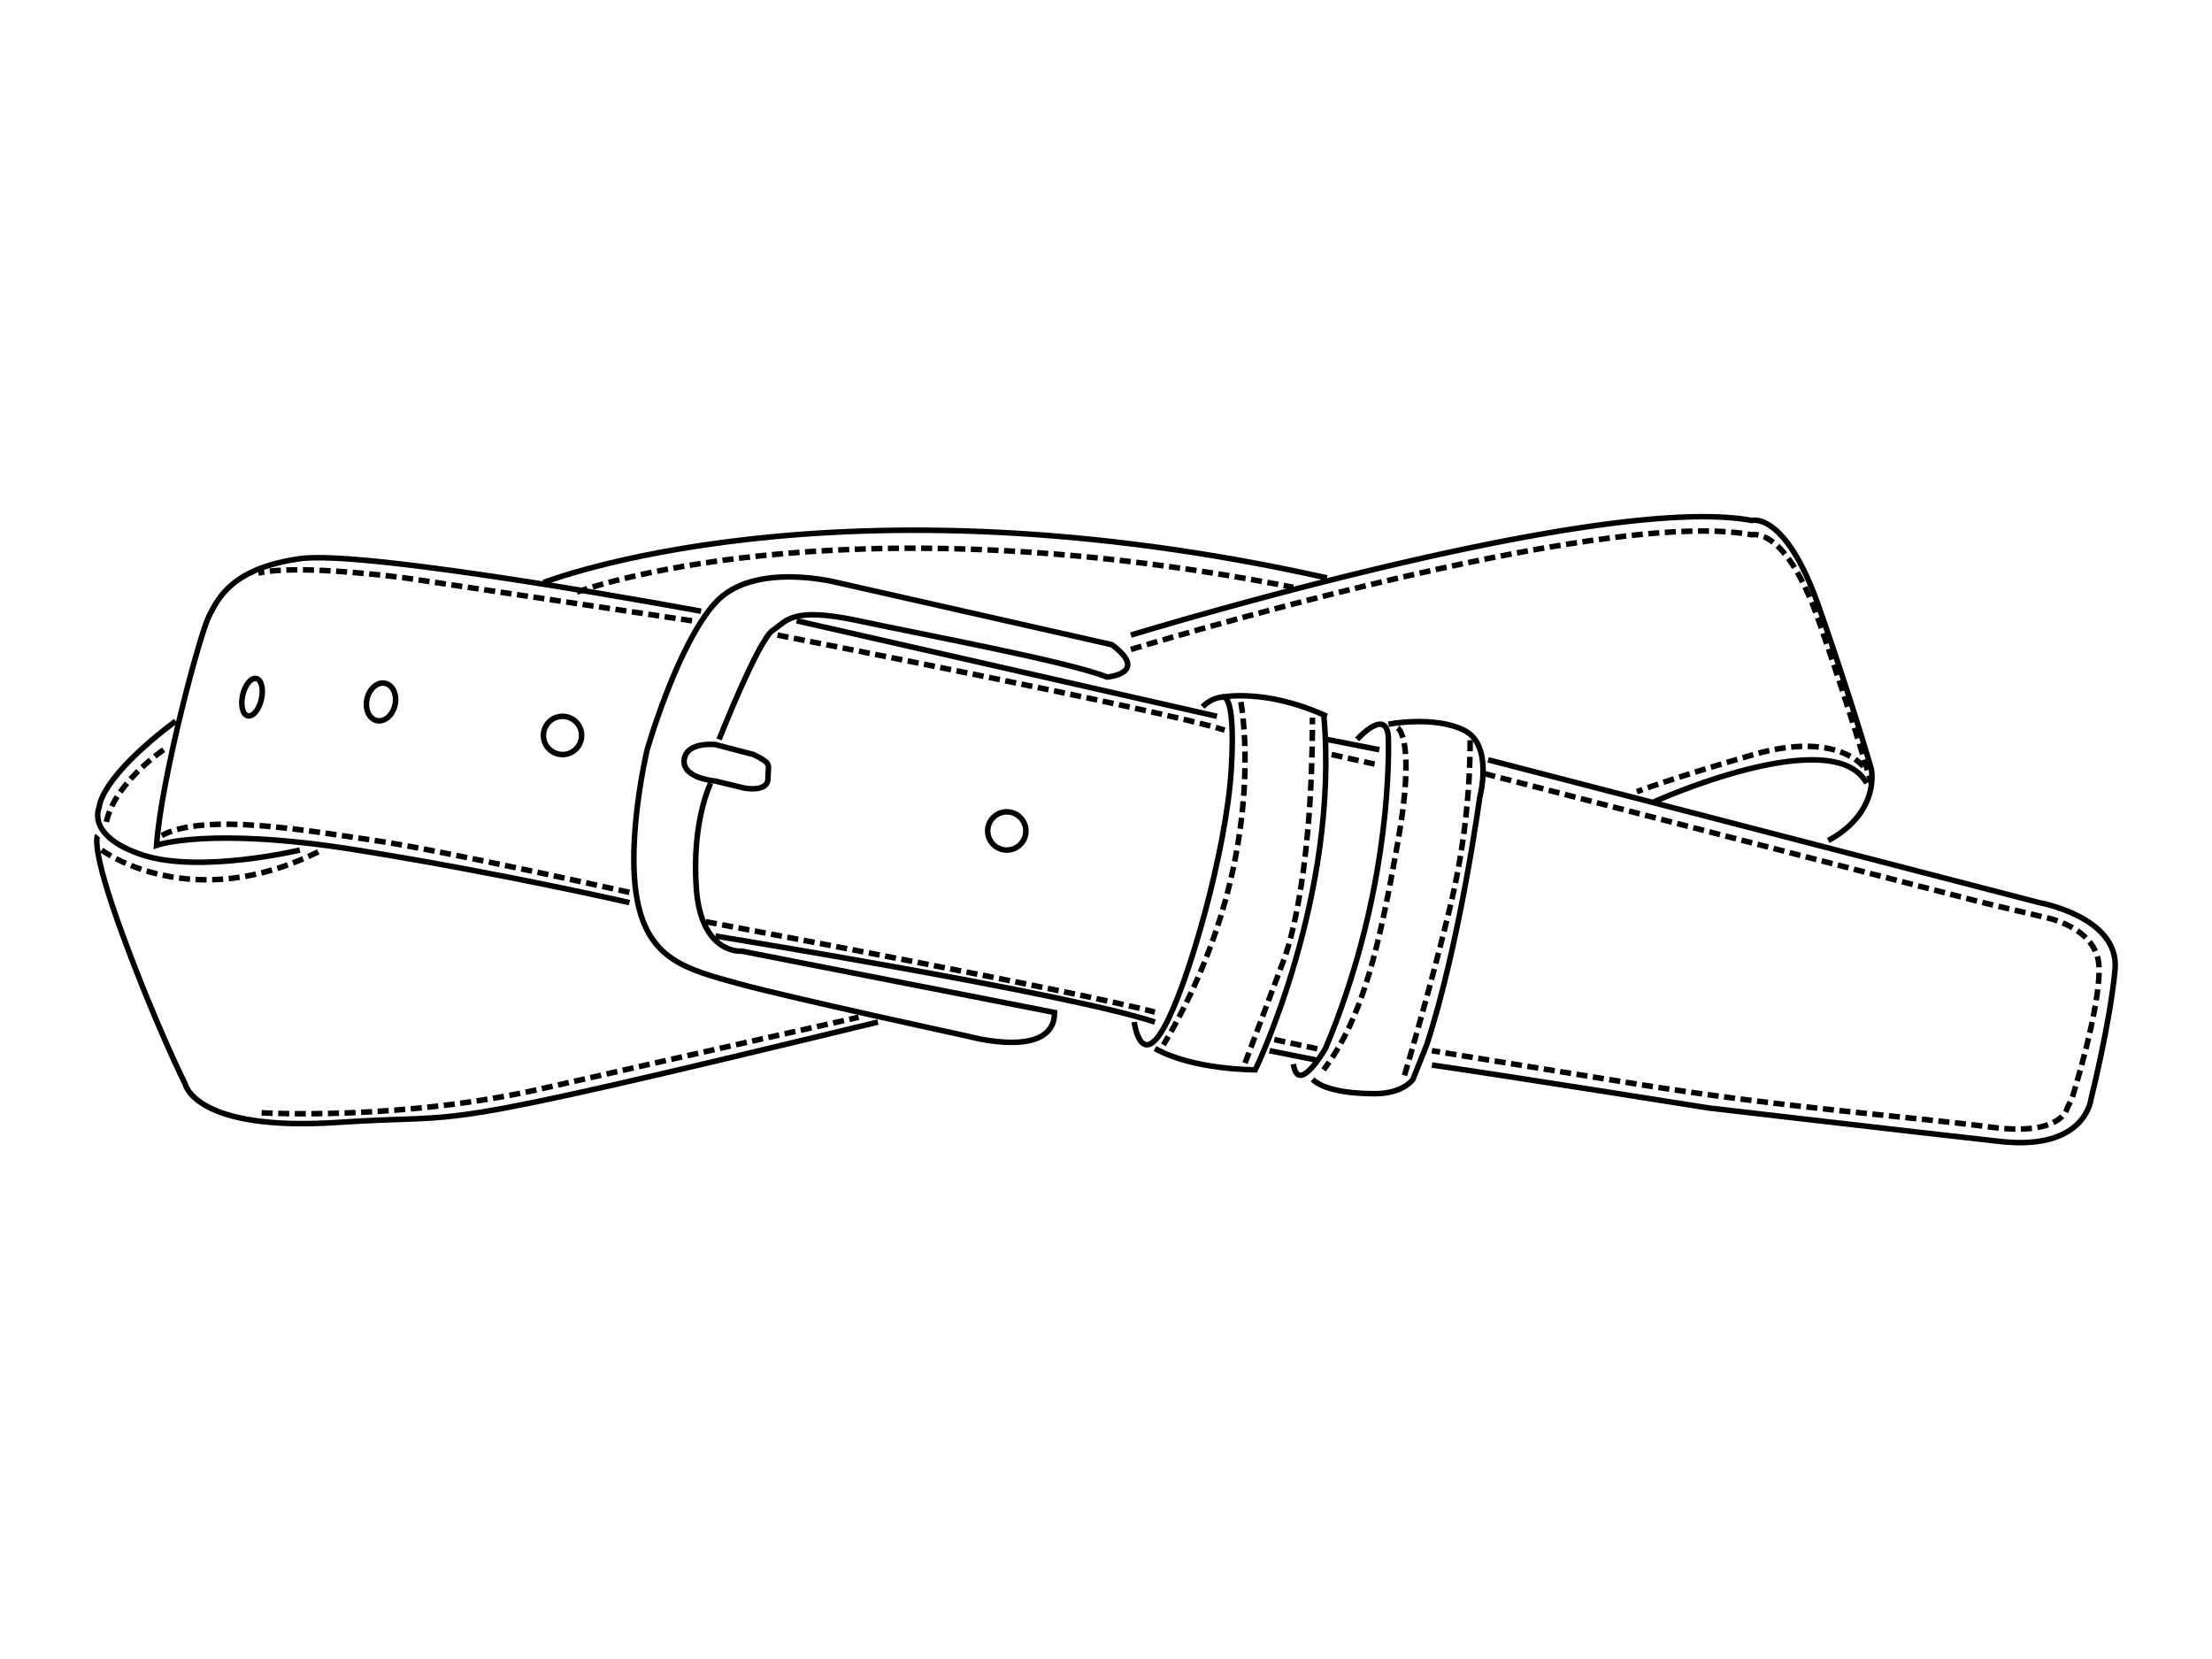 <svg xmlns="http://www.w3.org/2000/svg" viewBox="0 0 800 600"><defs><style>.a,.b{fill:none;stroke:#000;stroke-miterlimit:10;stroke-width:2px;}.b{stroke-dasharray:4 2;}</style></defs><path class="a" d="M196.54,210.7S301.93,169.23,479.87,209"/><path class="a" d="M253.55,221.06s-120.93-22.46-145.11-19-29.37,13.82-32.83,20.73-17.28,58.74-19,82.93c0,0,19-6.91,72.56,1.72s98.47,19,98.47,19"/><path class="a" d="M108.44,307.44s-36.28,8.64-57,1.73-15.54-17.28-15.54-17.28,0-10.36,27.64-31.09"/><path class="a" d="M35.3,302.19s-2.88,3.53,9.21,36.35S67,392.1,67,392.1s3.46,17.27,55.29,13.82,24.18,5.18,195.22-36.28"/><path class="a" d="M409,229.7s169.3-51.83,224.59-41.46c0,0,12.09-3.46,24.18,31.1s19,58.73,19,58.73a17.71,17.71,0,0,1,.12,5.16c-.57,5.45-3.56,14.15-15.67,20.76"/><path class="b" d="M409,234.88s169.3-51.82,224.59-41.46c0,0,12.09-3.45,24.18,31.1s19,58.74,19,58.74"/><path class="a" d="M597.94,290.17c-.59,0,65.06-29.37,77.15-6.91"/><path class="a" d="M258.74,338.54s127.84,20.73,158.94,31.1"/><line class="a" x1="288.11" y1="224.52" x2="440.14" y2="259.07"/><line class="a" x1="479.87" y1="267.42" x2="498.87" y2="271.16"/><line class="a" x1="459.14" y1="380" x2="476.42" y2="383.46"/><path class="a" d="M538.19,274.8l199.33,51.65s29.13,5.18,27.41,24.18-8.64,46.65-8.64,46.65-1.73,19-32.83,15.55-105.38-12.1-105.38-12.1-76-12.09-100.2-15.54"/><path class="a" d="M410.2,369.64s2.29,17.27,10.93,1.72,22.46-63.92,24.19-93.29-3.46-25.91-3.46-25.91-3.45,0-6.91,3.46"/><path class="a" d="M441.86,252.16s15.17-3.28,36.91,6.41l1.1.5"/><path class="a" d="M478.77,258.57C484.58,323.72,454,386.91,454,386.91s-22.46.1-36.28-7.72"/><path class="a" d="M490.81,267.42s11.13-12.38,11.33,0S501.59,326,479.5,378.93c0,0-10,17.68-11.72,5.92"/><path class="a" d="M502.16,261.92s16.37-3.21,27.27,2.15,5.72,24.37,5.72,24.37S528,341.15,516,377.85L511,390.37s-3.46,5.18-13.82,5.18-19-1.73-22.46-5.18"/><path class="a" d="M260.06,267.42s14.23-36,19.41-39.45,6.84-8.63,31.06-3.45,76.05,14.79,89.87,20.35c0,0,15.55-1.35,1.73-11.71L302.81,210.7s-30.25-7.91-44.07,7.27-24.69,53.19-24.69,53.19-7.72,32.47-3.61,54.24,17.93,25.23,36.93,30.42,82.93,19,82.93,19,31.1,8.64,31.1-8.64L268.3,344s-14.75,1.43-16.47-22.76,5.18-38,5.18-38"/><circle class="a" cx="364.12" cy="300.53" r="6.91"/><path class="a" d="M272.56,272.89l-13.82-3.6s-10.51-1.22-11.3,5.51,11.3,7.68,11.3,7.68L269.1,285s8.64,1.73,8.64-3.45S279.47,276.35,272.56,272.89Z"/><circle class="a" cx="203.45" cy="265.98" r="6.91"/><ellipse class="a" cx="137.8" cy="253.89" rx="6.91" ry="5.18" transform="translate(-140.42 331.61) rotate(-77.12)"/><ellipse class="a" cx="91.16" cy="252.16" rx="6.91" ry="3.46" transform="translate(-174.98 284.8) rotate(-77.12)"/><path class="b" d="M208.64,214.15s91.56-34.55,259.14-1.73"/><path class="b" d="M250.27,224.52,146.44,209s-38.64-5.18-53-1.73"/><path class="b" d="M281.2,229.7S421.49,257,442.9,264.07"/><path class="b" d="M255.28,333.36S391.76,359,417.68,366.05"/><path class="b" d="M227.61,322.74s-68.16-15.3-91.94-18.75-61.79-10.37-77.34-1.73"/><path class="b" d="M59.18,271.16s-18.41,12.39-20.86,26.93"/><path class="b" d="M36.78,307.44s32.21,24.19,79.57,0"/><path class="b" d="M94.61,402.46s50.1,3,101.93-8.85,114-25.7,114-25.7"/><path class="b" d="M673.91,277.23s-9.67-13-39.66-4.34S592,286.32,592,286.32"/><path class="b" d="M536.88,279.8l180.3,46.65L739,331.63s19.55,3.33,20.14,18.08-9.77,47.57-9.77,47.57l-1.73,3.45s-1.73,10.37-27.64,6.91c-27.61-3.68-74.29-6.91-127.84-15.54S517.88,380,517.88,380"/><path class="b" d="M448.77,253.89s11.35,57.89-28,124"/><path class="b" d="M450.29,384.47l14-37.29s10.37-24.93,10.37-87.62"/><path class="b" d="M505.54,263.3s6.66,4,0,41.33-12.46,63.28-26.84,82.28"/><path class="b" d="M531.7,267.71a259,259,0,0,1-6.64,57.69c-7.18,30.42-17.55,65-17.55,65"/><line class="b" x1="460.87" y1="375.97" x2="476.42" y2="379.32"/><line class="b" x1="481.6" y1="272.89" x2="497.15" y2="276.35"/></svg>